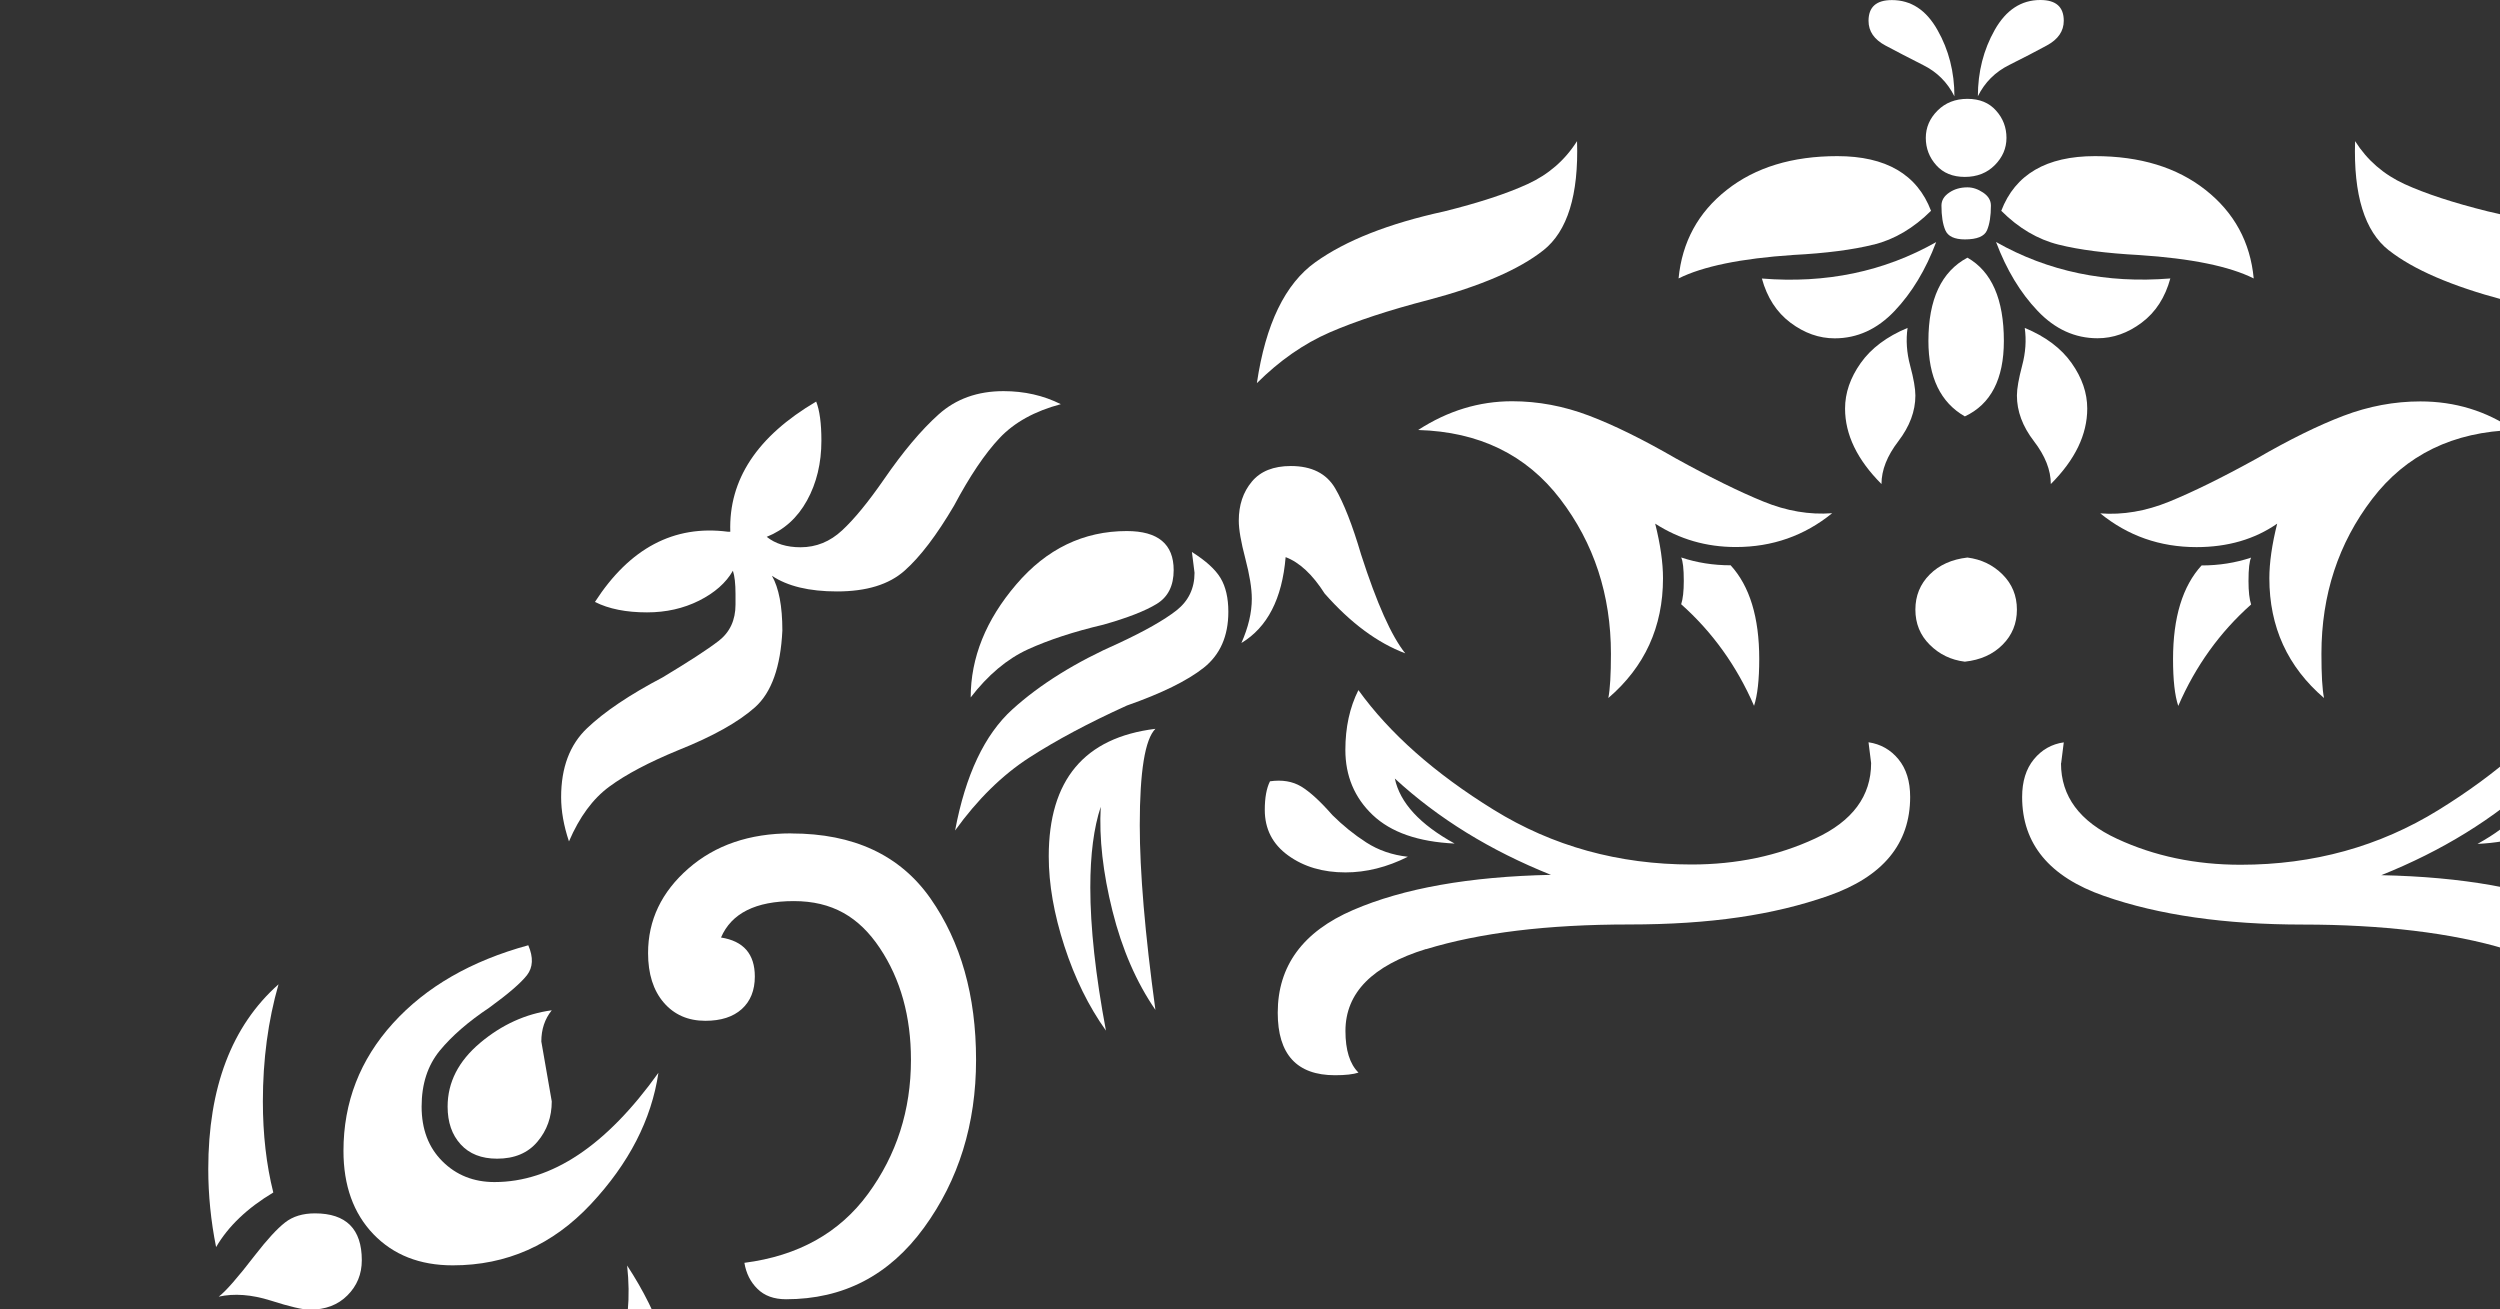 <svg width="590" height="309" viewBox="0 0 590 309" fill="none" xmlns="http://www.w3.org/2000/svg">
<rect x="0" y="0" width="590" height="309" fill="#333333" stroke="none"/>
<g clip-path="url(#clip0_2007_7479)">
<path d="M464.317 131.579C460.625 132.002 457.664 133.329 455.414 135.579C453.163 137.829 452.029 140.599 452.029 143.868C452.029 147.137 453.144 149.906 455.414 152.156C457.664 154.406 460.413 155.753 463.701 156.157C467.394 155.753 470.357 154.426 472.607 152.156C474.857 149.906 475.991 147.157 475.991 143.868C475.991 140.58 474.857 137.829 472.607 135.579C470.357 133.329 467.587 132.002 464.317 131.579Z" fill="white"/>
<path d="M475.992 93.349C475.992 97.042 477.319 100.618 479.992 104.099C482.666 107.58 483.993 110.946 483.993 114.234C489.724 108.503 492.589 102.561 492.589 96.426C492.589 92.734 491.358 89.157 488.896 85.676C486.435 82.195 482.762 79.426 477.838 77.387C478.242 80.253 478.049 83.214 477.222 86.291C476.415 89.368 475.992 91.715 475.992 93.349Z" fill="white"/>
<path d="M486.434 180.101L487.05 175.197C484.185 175.601 481.839 176.947 479.993 179.197C478.147 181.447 477.223 184.409 477.223 188.102C477.223 199.16 483.666 206.948 496.57 211.448C509.474 215.967 525.128 218.198 543.552 218.198C561.975 218.198 578.764 220.141 591.457 224.025C604.149 227.929 610.495 234.372 610.495 243.372C610.495 247.891 609.476 251.16 607.418 253.199C608.649 253.603 610.496 253.814 612.938 253.814C621.938 253.814 626.458 248.911 626.458 239.084C626.458 228.026 620.514 219.948 608.648 214.833C596.764 209.717 581.206 206.948 561.975 206.544C576.302 200.813 588.592 193.236 598.823 183.813C597.592 189.544 592.879 194.659 584.686 199.16C593.283 198.756 599.746 196.506 604.034 192.409C608.342 188.313 610.476 183.198 610.476 177.063C610.476 171.755 609.457 167.043 607.4 162.928C600.034 173.159 589.379 182.582 575.456 191.178C561.532 199.775 545.975 204.082 528.783 204.082C518.129 204.082 508.415 202.044 499.607 197.948C490.799 193.871 486.397 187.928 486.397 180.14" fill="white"/>
<path d="M512.224 65.713C497.089 66.944 483.357 64.078 471.068 57.117C473.53 63.655 476.8 69.098 480.896 73.386C484.992 77.694 489.704 79.829 495.012 79.829C498.704 79.829 502.184 78.598 505.454 76.137C508.742 73.675 510.974 70.194 512.205 65.694" fill="white"/>
<path d="M415.798 65.712C417.029 70.212 419.278 73.693 422.548 76.154C425.836 78.616 429.297 79.847 432.99 79.847C438.317 79.847 443.028 77.693 447.105 73.404C451.201 69.097 454.471 63.673 456.933 57.135C444.644 64.097 430.932 66.962 415.777 65.731" fill="white"/>
<path d="M317.526 205.888C322.43 205.888 327.354 204.657 332.257 202.195C328.565 201.791 325.295 200.657 322.43 198.81C319.564 196.964 316.911 194.811 314.45 192.368C311.584 189.099 309.123 186.849 307.084 185.618C305.026 184.387 302.584 183.983 299.718 184.387C298.891 186.022 298.488 188.291 298.488 191.137C298.488 195.656 300.333 199.234 304.006 201.888C307.698 204.561 312.199 205.888 317.526 205.888Z" fill="white"/>
<path d="M413.951 166.582C414.759 164.121 415.181 160.448 415.181 155.525C415.181 145.697 412.932 138.332 408.432 133.409C404.336 133.409 400.45 132.793 396.758 131.562C397.162 132.389 397.374 134.236 397.374 137.082C397.374 139.544 397.162 141.37 396.758 142.601C404.123 149.159 409.855 157.14 413.951 166.563" fill="white"/>
<path d="M519.588 133.425C515.087 138.328 512.838 145.713 512.838 155.54C512.838 160.444 513.241 164.137 514.068 166.598C518.145 157.175 523.896 149.194 531.262 142.656C530.858 141.425 530.646 139.579 530.646 137.117C530.646 134.252 530.858 132.405 531.262 131.598C527.569 132.828 523.684 133.444 519.588 133.444" fill="white"/>
<path d="M336.565 224.003C349.258 220.119 365.22 218.176 384.47 218.176C403.721 218.176 418.547 215.926 431.451 211.426C444.356 206.926 450.797 199.137 450.797 188.08C450.797 184.387 449.875 181.425 448.029 179.175C446.183 176.925 443.817 175.599 440.971 175.175L441.585 180.079C441.585 187.868 437.183 193.81 428.375 197.887C419.567 201.983 409.835 204.022 399.2 204.022C382.007 204.022 366.431 199.714 352.526 191.118C338.603 182.521 327.967 173.098 320.583 162.867C318.525 166.963 317.506 171.675 317.506 176.983C317.506 183.118 319.66 188.253 323.948 192.33C328.256 196.426 334.699 198.676 343.296 199.08C335.103 194.58 330.392 189.464 329.18 183.733C339.411 193.157 351.699 200.733 366.026 206.464C346.775 206.868 331.218 209.637 319.353 214.753C307.468 219.868 301.545 227.965 301.545 239.004C301.545 248.831 306.044 253.754 315.063 253.754C317.525 253.754 319.373 253.542 320.603 253.138C318.546 251.1 317.525 247.831 317.525 243.312C317.525 234.311 323.872 227.869 336.565 223.965" fill="white"/>
<path d="M463.701 56.501C466.567 56.501 468.318 55.79 468.934 54.348C469.549 52.905 469.856 50.963 469.856 48.521C469.856 47.29 469.24 46.27 468.01 45.444C466.779 44.617 465.548 44.213 464.317 44.213C462.683 44.213 461.241 44.617 460.03 45.444C458.799 46.27 458.184 47.29 458.184 48.521C458.184 50.982 458.49 52.925 459.106 54.348C459.721 55.771 461.26 56.501 463.722 56.501" fill="white"/>
<path d="M463.701 98.272C469.836 95.406 472.913 89.464 472.913 80.464C472.913 70.637 470.048 64.078 464.317 60.809C458.183 64.078 455.105 70.637 455.105 80.464C455.105 89.06 457.97 94.983 463.701 98.272Z" fill="white"/>
<path d="M442.202 57.731C447.106 56.5 451.626 53.827 455.722 49.75C452.452 41.153 445.087 36.846 433.606 36.846C422.971 36.846 414.259 39.5 407.509 44.827C400.758 50.135 396.97 57.115 396.143 65.712C401.873 62.846 410.893 61 423.162 60.173C430.951 59.77 437.298 58.943 442.202 57.712" fill="white"/>
<path d="M474.145 15.347C477.434 13.712 480.395 12.174 483.049 10.731C485.722 9.289 487.049 7.346 487.049 4.904C487.049 1.616 485.203 0 481.511 0C477.011 0 473.432 2.346 470.759 7.058C468.105 11.75 466.779 16.981 466.779 22.712C468.414 19.424 470.876 16.981 474.145 15.347Z" fill="white"/>
<path d="M454.488 32.54C454.488 35.002 455.316 37.156 456.95 38.983C458.585 40.829 460.854 41.752 463.7 41.752C466.546 41.752 468.931 40.829 470.758 38.983C472.604 37.136 473.528 34.982 473.528 32.54C473.528 30.098 472.72 27.925 471.066 26.098C469.431 24.252 467.182 23.328 464.316 23.328C461.451 23.328 459.105 24.252 457.258 26.098C455.412 27.944 454.488 30.098 454.488 32.54Z" fill="white"/>
<path d="M334.719 101.483C349.046 101.887 360.2 107.31 368.201 117.753C376.182 128.195 380.181 140.388 380.181 154.292C380.181 159.196 379.969 162.696 379.565 164.734C388.161 157.369 392.469 147.946 392.469 136.484C392.469 132.791 391.853 128.503 390.623 123.58C396.354 127.272 402.701 129.099 409.662 129.099C418.259 129.099 425.836 126.445 432.394 121.118C427.067 121.522 421.644 120.618 416.125 118.349C410.605 116.099 403.739 112.733 395.547 108.214C387.758 103.714 380.912 100.329 374.969 98.079C369.027 95.829 362.988 94.694 356.853 94.694C349.065 94.694 341.699 96.944 334.738 101.445" fill="white"/>
<path d="M444.973 10.749C447.646 12.172 450.607 13.711 453.877 15.364C457.165 16.999 459.608 19.461 461.242 22.73C461.242 16.999 459.915 11.768 457.242 7.076C454.588 2.364 451.012 0.018 446.492 0.018C442.8 0.018 440.973 1.653 440.973 4.922C440.973 7.384 442.3 9.326 444.973 10.749Z" fill="white"/>
<path d="M337.179 70.77C349.468 67.501 358.47 63.616 364.201 59.096C369.932 54.596 372.584 46 372.181 33.308C369.315 37.827 365.432 41.193 360.509 43.443C355.605 45.693 349.045 47.846 340.853 49.885C327.737 52.75 317.603 56.75 310.449 61.866C303.276 66.981 298.679 76.501 296.621 90.424C301.948 85.116 307.68 81.116 313.815 78.443C319.949 75.789 327.737 73.212 337.161 70.77" fill="white"/>
<path d="M495.645 121.139C502.183 126.466 509.761 129.12 518.376 129.12C525.742 129.12 532.087 127.274 537.414 123.581C536.183 128.485 535.568 132.793 535.568 136.485C535.568 147.947 539.876 157.37 548.472 164.736C548.049 162.697 547.858 159.217 547.858 154.293C547.858 140.389 551.857 128.197 559.838 117.754C567.819 107.312 578.973 101.888 593.32 101.485C586.762 96.984 579.397 94.734 571.204 94.734C565.069 94.734 559.012 95.869 553.088 98.119C547.146 100.369 540.28 103.754 532.511 108.254C524.318 112.773 517.452 116.139 511.933 118.389C506.413 120.639 500.971 121.562 495.663 121.158" fill="white"/>
<path d="M472.299 49.75C476.395 53.846 480.894 56.5 485.817 57.731C490.721 58.962 497.087 59.77 504.857 60.193C517.145 61 526.145 62.846 531.876 65.712C531.068 57.115 527.26 50.154 520.51 44.827C513.76 39.5 505.069 36.846 494.415 36.846C482.953 36.846 475.587 41.153 472.299 49.75Z" fill="white"/>
<path d="M563.802 59.096C569.533 63.597 578.533 67.501 590.822 70.77C600.245 73.232 608.014 75.789 614.168 78.443C620.302 81.116 626.034 85.097 631.361 90.424C629.304 76.52 624.706 67 617.533 61.866C610.36 56.75 600.226 52.769 587.129 49.885C578.937 47.846 572.397 45.693 567.474 43.443C562.57 41.193 558.667 37.827 555.802 33.308C555.398 46 558.051 54.596 563.782 59.096" fill="white"/>
<path d="M186.716 196.677C176.889 196.677 168.792 199.447 162.465 204.966C156.119 210.505 152.945 217.158 152.945 224.928C152.945 229.832 154.176 233.736 156.638 236.601C159.099 239.467 162.369 240.909 166.465 240.909C170.158 240.909 173.003 239.986 175.061 238.14C177.1 236.294 178.139 233.736 178.139 230.467C178.139 225.14 175.465 222.082 170.158 221.255C172.619 215.524 178.351 212.659 187.351 212.659C196.351 212.659 202.698 216.351 207.621 223.716C212.544 231.082 214.985 239.89 214.985 250.121C214.985 262.006 211.601 272.544 204.851 281.756C198.101 290.968 188.37 296.391 175.677 298.026C176.081 300.487 177.1 302.545 178.753 304.16C180.388 305.795 182.64 306.622 185.505 306.622C199.025 306.622 209.851 301.006 218.063 289.737C226.255 278.487 230.351 265.275 230.351 250.121C230.351 234.967 226.755 222.274 219.601 212.043C212.428 201.812 201.486 196.696 186.735 196.696" fill="white"/>
<path d="M139.426 380.007C141.888 385.526 144.943 389.95 148.636 393.219C148.232 387.084 148.425 381.545 149.252 376.641C150.06 371.737 151.713 366.007 154.155 359.449C157.848 350.045 159.675 341.429 159.675 333.66C159.675 322.198 155.772 310.525 148.003 298.659C149.638 313.813 145.54 325.275 135.713 333.044C125.886 340.833 111.963 344.718 93.943 344.718C102.136 352.91 111.136 357.006 120.963 357.006C126.29 357.006 131.809 355.583 137.54 352.699C136.31 356.391 135.694 359.872 135.694 363.142C135.694 368.872 136.925 374.507 139.386 380.026" fill="white"/>
<path d="M106.867 298.621C119.559 298.621 130.407 293.813 139.426 284.197C148.427 274.582 153.753 264.235 155.388 253.177C143.099 270.37 130.214 278.967 116.695 278.967C111.791 278.967 107.674 277.332 104.405 274.063C101.116 270.793 99.501 266.486 99.501 261.158C99.501 255.831 100.925 251.446 103.79 247.946C106.656 244.466 110.539 241.1 115.463 237.812C119.963 234.542 122.926 231.984 124.368 230.138C125.791 228.292 125.905 225.946 124.674 223.081C111.174 226.773 100.521 232.908 92.733 241.504C84.944 250.101 81.059 260.139 81.059 271.601C81.059 279.793 83.405 286.332 88.116 291.255C92.828 296.159 99.059 298.621 106.848 298.621" fill="white"/>
<path d="M51.596 306.009C55.288 305.201 59.366 305.509 63.886 306.932C68.386 308.374 71.463 309.086 73.097 309.086C76.79 309.086 79.751 307.97 82.001 305.701C84.251 303.451 85.386 300.701 85.386 297.412C85.386 290.047 81.693 286.354 74.328 286.354C71.462 286.354 69.116 287.066 67.27 288.509C65.424 289.951 63.058 292.509 60.212 296.182C56.116 301.509 53.251 304.778 51.616 306.009" fill="white"/>
<path d="M113.31 246.121C108.195 250.429 105.637 255.429 105.637 261.16C105.637 264.852 106.655 267.813 108.713 270.063C110.751 272.314 113.618 273.448 117.311 273.448C121.407 273.448 124.579 272.121 126.829 269.448C129.079 266.794 130.215 263.621 130.215 259.929L127.753 245.794C127.753 242.928 128.561 240.486 130.215 238.428C124.08 239.255 118.445 241.813 113.329 246.101" fill="white"/>
<path d="M64.498 281.432C62.863 274.893 62.038 267.72 62.038 259.931C62.038 250.104 63.268 240.892 65.73 232.296C54.672 242.123 49.152 256.662 49.152 275.893C49.152 282.028 49.768 288.182 50.998 294.317C53.864 289.393 58.364 285.105 64.519 281.413" fill="white"/>
<path d="M439.126 85.676C436.664 89.157 435.434 92.734 435.434 96.426C435.434 102.561 438.299 108.503 444.029 114.234C444.029 110.946 445.357 107.58 448.03 104.099C450.684 100.618 452.03 97.042 452.03 93.349C452.03 91.715 451.625 89.349 450.798 86.291C449.971 83.214 449.78 80.253 450.184 77.387C445.28 79.426 441.587 82.195 439.126 85.676Z" fill="white"/>
<path d="M225.408 195.968C227.87 182.871 232.369 173.352 238.926 167.41C245.465 161.486 253.869 156.255 264.1 151.755C270.235 148.89 274.735 146.332 277.62 144.082C280.485 141.832 281.909 138.87 281.909 135.178L281.293 130.274C284.563 132.332 286.812 134.37 288.043 136.409C289.274 138.466 289.889 141.121 289.889 144.39C289.889 150.121 287.948 154.524 284.063 157.601C280.159 160.678 274.119 163.64 265.946 166.506C256.926 170.602 249.254 174.698 242.908 178.794C236.562 182.891 230.716 188.621 225.408 195.987" fill="white"/>
<path d="M229.081 164.638C229.081 155.214 232.66 146.31 239.833 137.926C246.987 129.541 255.698 125.329 265.929 125.329C273.294 125.329 276.987 128.406 276.987 134.541C276.987 138.233 275.659 140.887 272.986 142.522C270.313 144.156 266.121 145.81 260.39 147.426C253.429 149.06 247.487 151.022 242.583 153.253C237.679 155.503 233.159 159.291 229.062 164.618" fill="white"/>
<path d="M261.024 243.255C256.928 237.524 253.658 230.87 251.196 223.292C248.735 215.715 247.504 208.658 247.504 202.1C247.504 184.08 255.888 174.061 272.677 172.003C270.216 174.465 268.985 182.042 268.985 194.734C268.985 205.792 270.216 220.331 272.677 238.331C268.177 231.793 264.793 224.004 262.543 214.985C260.293 205.985 259.369 197.792 259.773 190.407C258.139 195.331 257.313 201.677 257.313 209.446C257.313 218.869 258.544 230.12 261.005 243.235" fill="white"/>
<path d="M331.661 154.194C325.103 151.732 318.756 147.04 312.621 140.079C309.756 135.578 306.679 132.713 303.41 131.482C302.583 141.309 299.102 148.059 292.968 151.752C294.602 148.059 295.428 144.598 295.428 141.309C295.428 138.848 294.909 135.694 293.89 131.79C292.87 127.905 292.352 124.943 292.352 122.886C292.352 119.193 293.37 116.135 295.428 113.674C297.466 111.212 300.543 109.981 304.64 109.981C309.544 109.981 313.026 111.731 315.083 115.212C317.122 118.693 319.179 123.924 321.217 130.867C324.91 142.329 328.372 150.117 331.661 154.213" fill="white"/>
<path d="M134.272 198.561C133.041 194.868 132.426 191.407 132.426 188.118C132.426 181.156 134.465 175.733 138.561 171.848C142.638 167.963 148.58 163.963 156.369 159.867C162.504 156.175 166.908 153.329 169.581 151.271C172.235 149.232 173.581 146.367 173.581 142.675V140.213C173.581 137.751 173.369 135.905 172.965 134.694C171.331 137.559 168.657 139.905 164.984 141.751C161.291 143.598 157.196 144.521 152.696 144.521C147.792 144.521 143.677 143.713 140.407 142.059C148.6 129.366 159.043 123.847 171.735 125.482H172.349C171.945 113.193 178.696 102.962 192.619 94.77C193.427 96.828 193.851 99.885 193.851 103.982C193.851 109.309 192.715 114.02 190.465 118.097C188.215 122.193 185.043 125.059 180.947 126.693C182.986 128.328 185.658 129.155 188.927 129.155C192.619 129.155 195.889 127.828 198.755 125.155C201.62 122.501 204.89 118.501 208.583 113.174C213.083 106.635 217.39 101.5 221.487 97.827C225.583 94.135 230.697 92.308 236.832 92.308C241.736 92.308 246.256 93.327 250.352 95.385C244.217 97.019 239.391 99.674 235.91 103.366C232.429 107.058 228.851 112.386 225.158 119.328C221.062 126.29 217.179 131.405 213.486 134.675C209.794 137.963 204.486 139.579 197.525 139.579C190.967 139.579 185.85 138.347 182.177 135.886C183.812 138.751 184.639 143.059 184.639 148.79C184.235 157.386 182.08 163.425 178.196 166.906C174.292 170.387 168.273 173.772 160.08 177.041C153.118 179.906 147.695 182.772 143.811 185.637C139.907 188.503 136.752 192.81 134.291 198.541" fill="white"/>
</g>
<defs>
<clipPath id="clip0_2007_7479">
<rect width="590" height="309" fill="white"/>
</clipPath>
</defs>
</svg>

